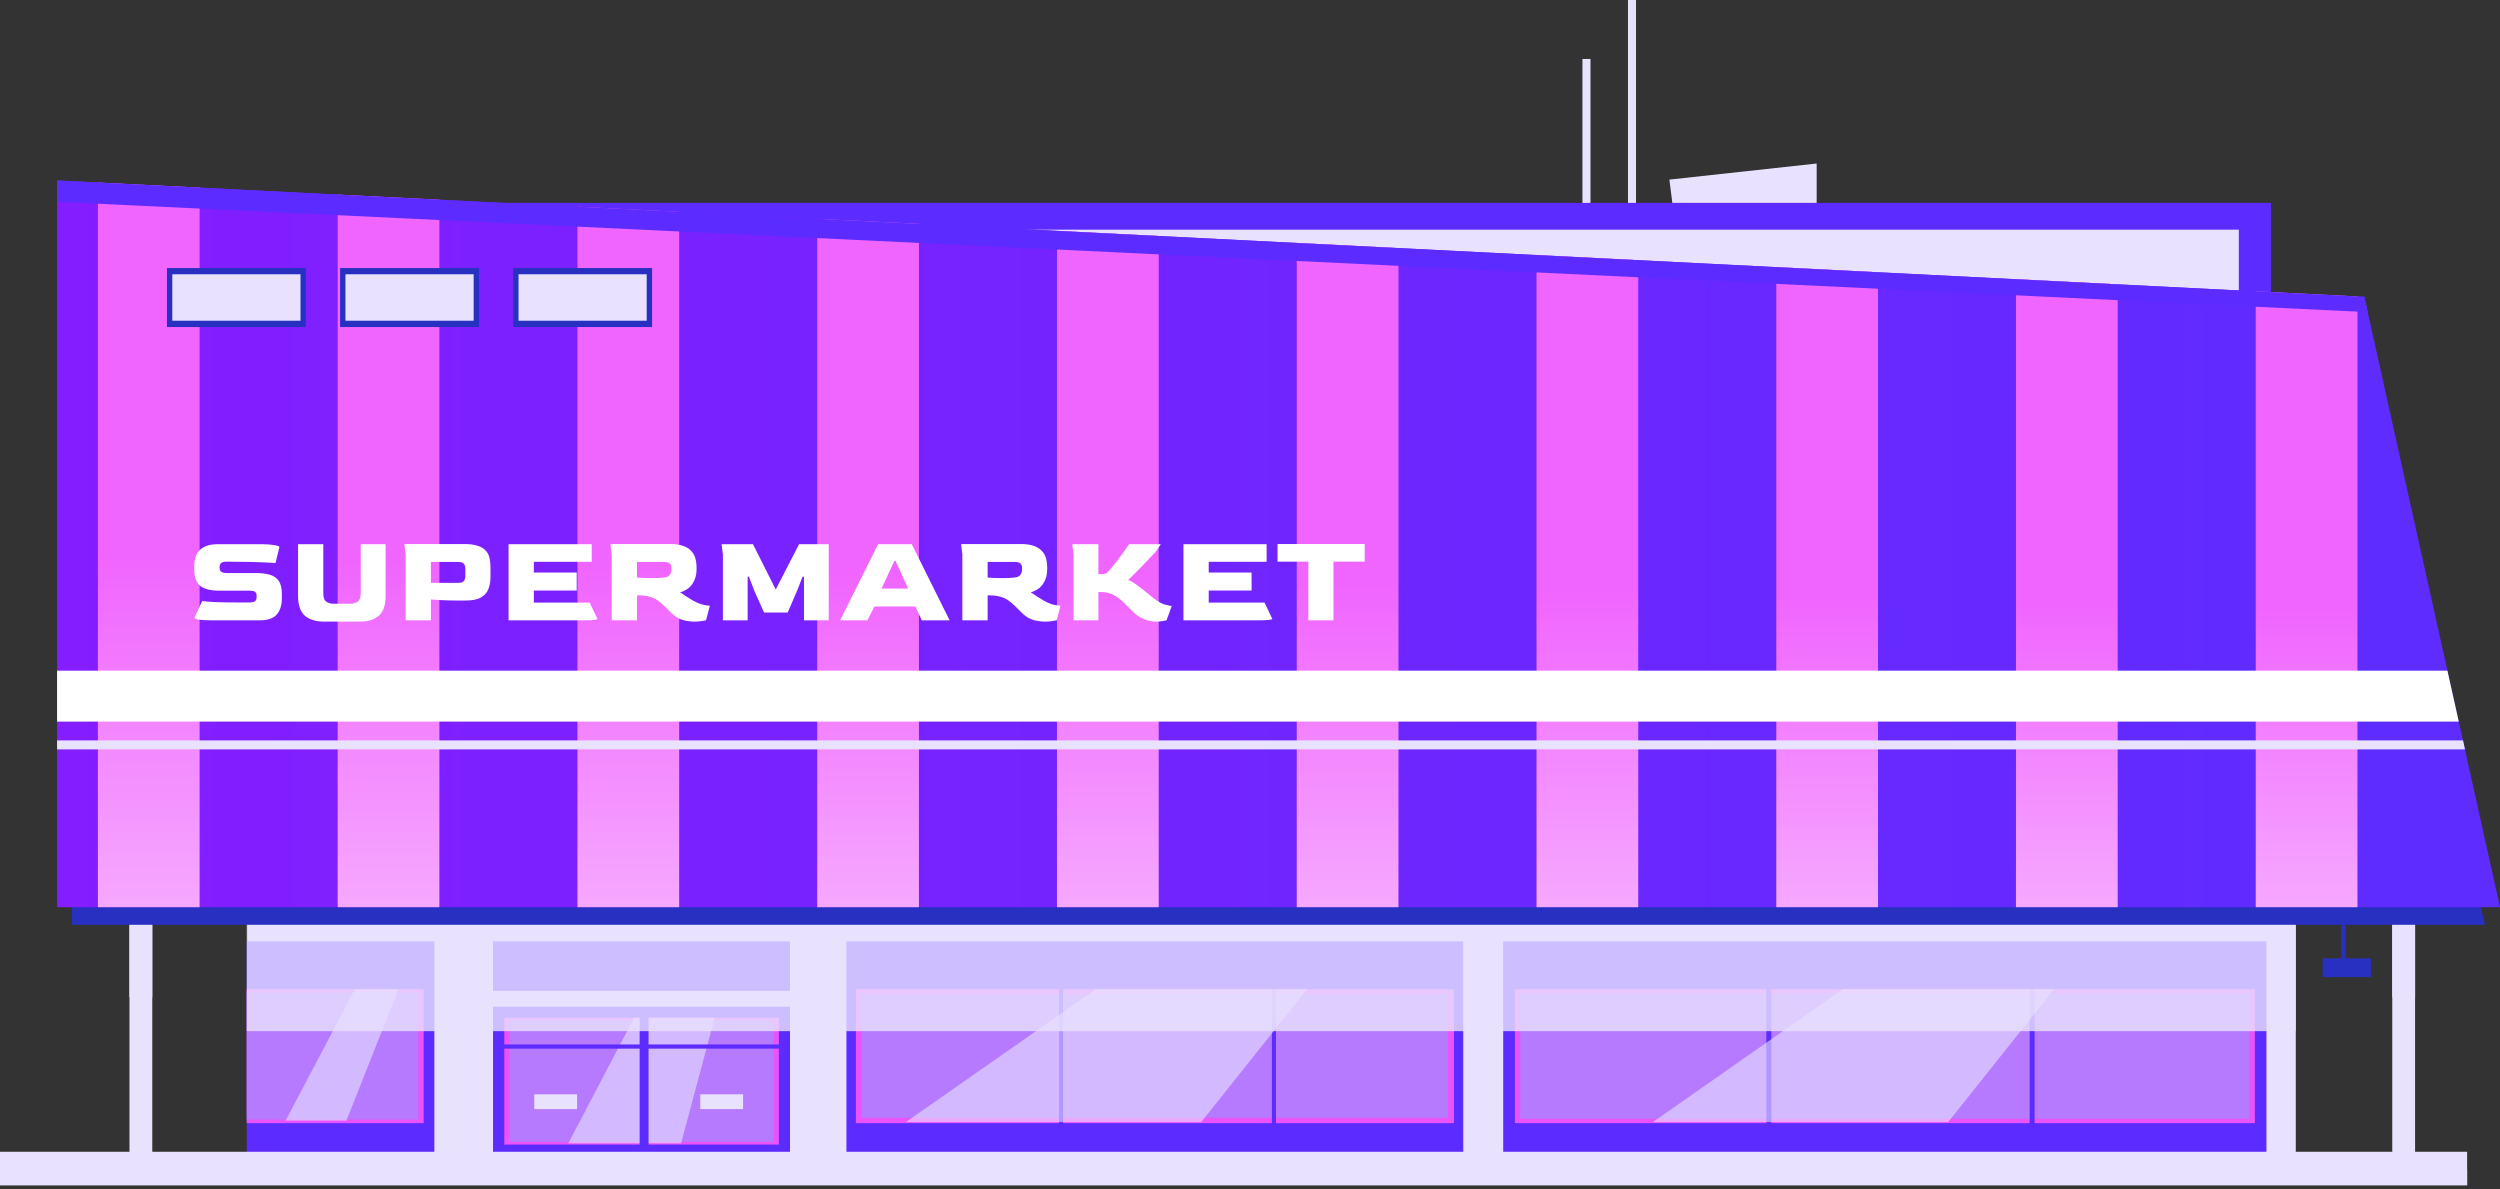 <svg width="370" height="176" viewBox="0 0 370 176" fill="none" xmlns="http://www.w3.org/2000/svg">
<rect x="0" y="0" width="370" height="176" fill="#333333" stroke="none"/>
<path d="M268.866 24.2L247.073 26.581L247.866 32.928H268.866V24.2Z" fill="#E8E2FF"/>
<path d="M235.393 8.728H234.204V65.459H235.393V8.728Z" fill="#E8E2FF"/>
<path d="M242.129 0H240.94V56.731H242.129V0Z" fill="#E8E2FF"/>
<path d="M336.099 30.024H28.101V41.132L336.099 56.462V30.024Z" fill="#5C2BFF"/>
<path d="M331.344 33.991H23.346V45.099L331.344 60.428V33.991Z" fill="#E8E2FF"/>
<path d="M339.775 136.123H36.627V171.78H339.775V136.123Z" fill="#E8E2FF"/>
<path d="M64.284 139.329H36.517V171.733H64.284V139.329Z" fill="#5C2BFF"/>
<path d="M216.564 139.329H125.272V171.733H216.564V139.329Z" fill="#5C2BFF"/>
<path d="M62.7 146.39H36.517V166.226H62.7V146.39Z" fill="#EA53FA"/>
<path d="M61.907 146.914H36.517V165.687H61.907V146.914Z" fill="#B57AFF"/>
<path d="M215.185 146.39H126.667V166.226H215.185V146.39Z" fill="#EA53FA"/>
<path d="M214.329 147.184H127.523V165.433H214.329V147.184Z" fill="#B57AFF"/>
<path d="M188.843 141.233H188.241V170.194H188.843V141.233Z" fill="#5C2BFF"/>
<path d="M157.335 141.233H156.733V170.194H157.335V141.233Z" fill="#5C2BFF"/>
<path d="M335.433 139.329H222.476V171.733H335.433V139.329Z" fill="#5C2BFF"/>
<path d="M333.721 146.39H224.203V166.226H333.721V146.39Z" fill="#EA53FA"/>
<path d="M332.929 147.057H224.996V165.576H332.929V147.057Z" fill="#B57AFF"/>
<path d="M301.119 141.233H300.39V170.194H301.119V141.233Z" fill="#5C2BFF"/>
<path d="M262.146 141.233H261.417V170.194H262.146V141.233Z" fill="#5C2BFF"/>
<path d="M116.92 139.329H72.97V146.644H116.92V139.329Z" fill="#5C2BFF"/>
<path d="M22.538 120.349H19.162V173.764H22.538V120.349Z" fill="#E8E2FF"/>
<path d="M22.538 101.704H19.162V147.581H22.538V101.704Z" fill="#E8E2FF"/>
<path d="M357.432 120.349H354.056V173.764H357.432V120.349Z" fill="#E8E2FF"/>
<path d="M357.432 101.704H354.056V147.581H357.432V101.704Z" fill="#E8E2FF"/>
<path d="M116.92 148.993H72.97V172.939H116.92V148.993Z" fill="#5C2BFF"/>
<path d="M115.271 150.627H74.634V169.4H115.271V150.627Z" fill="#EA53FA"/>
<path d="M114.479 151.024H75.426V169.003H114.479V151.024Z" fill="#B57AFF"/>
<g style="mix-blend-mode:overlay" opacity="0.6">
<path d="M105.778 150.627H93.843L84.112 169.21H100.801L105.778 150.627Z" fill="#E8E2FF"/>
</g>
<g style="mix-blend-mode:overlay" opacity="0.6">
<path d="M58.975 146.39H52.524L42.27 165.846H51.272L58.975 146.39Z" fill="#E8E2FF"/>
</g>
<g style="mix-blend-mode:overlay" opacity="0.6">
<path d="M193.456 146.39H162.201L134.069 166.068H177.781L193.456 146.39Z" fill="#E8E2FF"/>
</g>
<g style="mix-blend-mode:overlay" opacity="0.6">
<path d="M304.004 146.39H272.749L244.617 166.068H288.329L304.004 146.39Z" fill="#E8E2FF"/>
</g>
<path d="M95.983 149.627H94.667V170.527H95.983V149.627Z" fill="#5C2BFF"/>
<path d="M116.064 154.579H74.064V155.197H116.064V154.579Z" fill="#5C2BFF"/>
<path d="M365.134 170.463H0V175.414H365.134V170.463Z" fill="#E8E2FF"/>
<path d="M365.134 173.098H0V175.415H365.134V173.098Z" fill="#E8E2FF"/>
<path d="M350.886 141.836H343.753V144.613H350.886V141.836Z" fill="#2830C2"/>
<path d="M347.13 135.869H346.527V143.201H347.13V135.869Z" fill="#2830C2"/>
<g style="mix-blend-mode:multiply" opacity="0.8">
<path d="M339.776 131.442H36.517V152.611H339.776V131.442Z" fill="#E8E2FF"/>
</g>
<path d="M347.716 55.89L10.651 40.466V136.869H367.797L347.716 55.89Z" fill="#2830C2"/>
<path d="M349.919 43.925L8.448 26.707V134.267H370L349.919 43.925Z" fill="url(#paint0_linear_1229_7035)"/>
<path d="M171.488 134.267V34.928L156.432 34.166V134.267H171.488Z" fill="url(#paint1_linear_1229_7035)"/>
<path d="M136.002 134.267V33.134L120.945 32.388V134.267H136.002Z" fill="url(#paint2_linear_1229_7035)"/>
<path d="M100.516 134.267V31.357L85.459 30.595V134.267H100.516Z" fill="url(#paint3_linear_1229_7035)"/>
<path d="M65.029 134.267V29.564L49.973 28.802V134.267H65.029Z" fill="url(#paint4_linear_1229_7035)"/>
<path d="M29.543 134.267V27.77L14.486 27.025V134.267H29.543Z" fill="url(#paint5_linear_1229_7035)"/>
<path d="M348.905 134.267V43.877L333.848 43.116V134.267H348.905Z" fill="url(#paint6_linear_1229_7035)"/>
<path d="M313.418 134.267V42.084L298.361 41.323V134.267H313.418Z" fill="url(#paint7_linear_1229_7035)"/>
<path d="M277.948 134.266V40.291L262.891 39.529V134.266H277.948Z" fill="url(#paint8_linear_1229_7035)"/>
<path d="M242.461 134.266V38.514L227.405 37.752V134.266H242.461Z" fill="url(#paint9_linear_1229_7035)"/>
<path d="M206.975 134.267V36.721L191.918 35.959V134.267H206.975Z" fill="url(#paint10_linear_1229_7035)"/>
<path d="M350.426 46.194L349.919 43.925L8.448 26.707V29.865L350.426 46.194Z" fill="#5C2BFF"/>
<path d="M96.506 39.672H75.95V48.4H96.506V39.672Z" fill="#2830C2"/>
<path d="M95.713 40.593H76.742V47.464H95.713V40.593Z" fill="#E8E2FF"/>
<path d="M70.894 39.672H50.337V48.4H70.894V39.672Z" fill="#2830C2"/>
<path d="M70.101 40.593H51.13V47.464H70.101V40.593Z" fill="#E8E2FF"/>
<path d="M45.265 39.672H24.709V48.4H45.265V39.672Z" fill="#2830C2"/>
<path d="M44.473 40.593H25.501V47.464H44.473V40.593Z" fill="#E8E2FF"/>
<path d="M8.448 99.26V106.797H363.898L362.218 99.26H8.448Z" fill="white"/>
<path d="M364.817 110.908L364.532 109.575H8.448V110.908H364.817Z" fill="#E8E2FF"/>
<path d="M31.306 91.81C30.437 91.81 29.798 91.771 29.389 91.695C28.98 91.618 28.776 91.529 28.776 91.426L29.926 88.953C30.22 89.004 30.827 89.055 31.747 89.107C32.667 89.145 33.862 89.164 35.332 89.164H36.847C37.294 89.164 37.594 89.1 37.748 88.972C37.901 88.845 37.978 88.659 37.978 88.416V88.225C37.978 87.918 37.901 87.707 37.748 87.592C37.594 87.477 37.294 87.42 36.847 87.42H32.457C31.166 87.42 30.226 87.183 29.639 86.71C29.05 86.225 28.757 85.439 28.757 84.352V83.662C28.757 83.1 28.859 82.582 29.063 82.109C29.281 81.636 29.645 81.259 30.156 80.978C30.667 80.684 31.37 80.537 32.265 80.537H38.63C39.409 80.537 40.055 80.582 40.566 80.671C41.09 80.761 41.352 80.857 41.352 80.959L40.777 83.336C40.419 83.298 39.742 83.26 38.745 83.221C37.761 83.17 36.508 83.144 34.987 83.144L33.607 83.125C33.211 83.125 32.929 83.183 32.763 83.298C32.597 83.4 32.508 83.598 32.495 83.892V84.026C32.495 84.32 32.584 84.525 32.763 84.64C32.942 84.755 33.23 84.812 33.626 84.812H37.844C38.662 84.812 39.358 84.895 39.933 85.062C40.508 85.228 40.949 85.534 41.256 85.982C41.563 86.416 41.716 87.062 41.716 87.918V88.608C41.716 89.567 41.467 90.34 40.968 90.928C40.483 91.516 39.633 91.81 38.419 91.81H31.306Z" fill="white"/>
<path d="M48.002 92.001C46.724 92.001 45.753 91.701 45.088 91.1C44.437 90.5 44.111 89.528 44.111 88.186V80.537H47.849V87.841C47.849 88.442 47.996 88.845 48.29 89.049C48.584 89.254 48.948 89.356 49.383 89.356H51.856C52.265 89.356 52.623 89.254 52.929 89.049C53.236 88.832 53.389 88.429 53.389 87.841V80.537H57.07V88.186C57.07 89.528 56.744 90.5 56.093 91.1C55.453 91.701 54.489 92.001 53.198 92.001H48.002Z" fill="white"/>
<path d="M60.035 91.81V82.071L59.843 80.518H68.72C69.576 80.518 70.26 80.614 70.771 80.806C71.295 80.985 71.685 81.234 71.94 81.553C72.209 81.86 72.381 82.224 72.458 82.646C72.547 83.055 72.592 83.49 72.592 83.95V85.464C72.592 86.078 72.49 86.646 72.285 87.17C72.094 87.682 71.73 88.097 71.193 88.416C70.669 88.723 69.908 88.877 68.911 88.877H67.589C66.783 88.877 66.029 88.857 65.326 88.819C64.636 88.781 64.119 88.749 63.774 88.723V91.81H60.035ZM63.774 86.269H67.742C68.164 86.269 68.458 86.186 68.624 86.02C68.79 85.854 68.873 85.586 68.873 85.215V84.237C68.873 83.867 68.796 83.598 68.643 83.432C68.49 83.253 68.196 83.164 67.761 83.164H63.774V86.269Z" fill="white"/>
<path d="M75.27 91.81V80.537H87.578V83.144H79.008V84.736H85.354V87.4H79.008V89.183H87.271L88.421 91.599C88.421 91.65 88.249 91.701 87.904 91.752C87.559 91.791 86.965 91.81 86.121 91.81H75.27Z" fill="white"/>
<path d="M102.783 92.001C102.272 92.001 101.703 91.925 101.077 91.771C100.451 91.605 99.831 91.209 99.217 90.583L98.412 89.778C98.029 89.394 97.658 89.081 97.3 88.838C96.955 88.595 96.559 88.416 96.112 88.302C95.664 88.174 95.102 88.11 94.425 88.11H94.271V91.81H90.533V82.071L90.341 80.518H99.217C100.035 80.518 100.693 80.62 101.192 80.825C101.703 81.016 102.093 81.278 102.361 81.611C102.643 81.93 102.834 82.295 102.936 82.704C103.039 83.112 103.09 83.528 103.09 83.95V84.314C103.09 85.081 102.892 85.771 102.496 86.384C102.112 86.985 101.499 87.413 100.655 87.669C100.975 87.861 101.275 88.059 101.556 88.263C101.85 88.455 102.182 88.659 102.553 88.877C102.975 89.119 103.365 89.298 103.722 89.413C104.093 89.516 104.4 89.58 104.643 89.605C104.886 89.631 105.026 89.644 105.064 89.644L104.489 91.81C104.336 91.848 104.1 91.886 103.78 91.925C103.473 91.976 103.141 92.001 102.783 92.001ZM96.495 85.56C96.814 85.56 97.121 85.554 97.415 85.541C97.722 85.528 97.997 85.509 98.24 85.483C98.674 85.432 98.968 85.298 99.121 85.081C99.288 84.851 99.371 84.576 99.371 84.256V84.046C99.371 83.764 99.288 83.547 99.121 83.394C98.968 83.24 98.68 83.164 98.259 83.164H94.271V85.483C94.591 85.496 94.942 85.515 95.326 85.541C95.709 85.554 96.099 85.56 96.495 85.56Z" fill="white"/>
<path d="M106.989 91.81V82.071L106.797 80.537H111.437L114.811 87.247L118.262 80.537H122.652V91.81H118.99V85.349H118.779L117.974 87.42L116.575 90.659H113.086L111.629 87.42L110.843 85.349H110.651V91.81H106.989Z" fill="white"/>
<path d="M124.345 91.81L129.962 80.537H134.946L140.544 91.81H136.422L135.483 89.758H129.425L128.371 91.81H124.345ZM130.479 87.113H134.41L132.55 83.029H132.358L130.479 87.113Z" fill="white"/>
<path d="M154.68 92.001C154.168 92.001 153.6 91.925 152.973 91.771C152.347 91.605 151.727 91.209 151.114 90.583L150.309 89.778C149.925 89.394 149.555 89.081 149.197 88.838C148.852 88.595 148.455 88.416 148.008 88.302C147.561 88.174 146.998 88.11 146.321 88.11H146.168V91.81H142.429V82.071L142.238 80.518H151.114C151.932 80.518 152.59 80.62 153.088 80.825C153.6 81.016 153.989 81.278 154.258 81.611C154.539 81.93 154.731 82.295 154.833 82.704C154.935 83.112 154.986 83.528 154.986 83.95V84.314C154.986 85.081 154.788 85.771 154.392 86.384C154.009 86.985 153.395 87.413 152.552 87.669C152.871 87.861 153.171 88.059 153.453 88.263C153.747 88.455 154.079 88.659 154.45 88.877C154.871 89.119 155.261 89.298 155.619 89.413C155.99 89.516 156.296 89.58 156.539 89.605C156.782 89.631 156.923 89.644 156.961 89.644L156.386 91.81C156.232 91.848 155.996 91.886 155.676 91.925C155.37 91.976 155.037 92.001 154.68 92.001ZM148.391 85.56C148.711 85.56 149.018 85.554 149.312 85.541C149.618 85.528 149.893 85.509 150.136 85.483C150.571 85.432 150.865 85.298 151.018 85.081C151.184 84.851 151.267 84.576 151.267 84.256V84.046C151.267 83.764 151.184 83.547 151.018 83.394C150.865 83.24 150.577 83.164 150.155 83.164H146.168V85.483C146.487 85.496 146.839 85.515 147.222 85.541C147.605 85.554 147.995 85.56 148.391 85.56Z" fill="white"/>
<path d="M171.098 92.001C170.471 92.001 169.864 91.874 169.276 91.618C168.688 91.362 168.171 91.017 167.723 90.583C167.493 90.353 167.263 90.123 167.033 89.893C166.803 89.663 166.573 89.433 166.343 89.203C165.857 88.717 165.34 88.333 164.79 88.052C164.254 87.758 163.576 87.611 162.758 87.611H162.566V91.81H158.886V82.071L158.694 80.537H162.566V84.966H163.142C163.359 84.966 163.525 84.94 163.64 84.889C163.768 84.825 163.902 84.716 164.043 84.563C164.349 84.231 164.688 83.828 165.059 83.355C165.442 82.87 165.813 82.378 166.171 81.879C166.541 81.368 166.854 80.921 167.11 80.537H171.807L171.021 81.688C170.701 82.033 170.343 82.41 169.947 82.819C169.564 83.228 169.18 83.63 168.797 84.026C168.414 84.41 168.062 84.761 167.743 85.081C167.423 85.4 167.167 85.65 166.976 85.828C167.372 85.995 167.717 86.186 168.011 86.404C168.305 86.608 168.624 86.844 168.97 87.113C169.289 87.356 169.564 87.579 169.794 87.784C170.037 87.988 170.324 88.218 170.657 88.474C171.347 89.011 171.941 89.35 172.44 89.49C172.951 89.618 173.277 89.682 173.417 89.682L172.65 91.81C172.523 91.848 172.318 91.886 172.037 91.925C171.769 91.976 171.455 92.001 171.098 92.001Z" fill="white"/>
<path d="M175.15 91.81V80.537H187.458V83.144H178.889V84.736H185.234V87.4H178.889V89.183H187.151L188.302 91.599C188.302 91.65 188.129 91.701 187.784 91.752C187.439 91.791 186.845 91.81 186.001 91.81H175.15Z" fill="white"/>
<path d="M193.634 91.81V83.125H189.071V80.518H201.973V83.125H197.353V91.81H193.634Z" fill="white"/>
<path d="M85.412 161.958H79.072V164.147H85.412V161.958Z" fill="#E8E2FF"/>
<path d="M109.978 161.958H103.638V164.147H109.978V161.958Z" fill="#E8E2FF"/>
<defs>
<linearGradient id="paint0_linear_1229_7035" x1="358.018" y1="83.154" x2="8.627" y2="83.154" gradientUnits="userSpaceOnUse">
<stop stop-color="#5E2CFF"/>
<stop offset="1" stop-color="#841DFF"/>
</linearGradient>
<linearGradient id="paint1_linear_1229_7035" x1="163.96" y1="134.267" x2="163.96" y2="49.203" gradientUnits="userSpaceOnUse">
<stop stop-color="#F6A8FF"/>
<stop offset="0.569" stop-color="#F065FF"/>
</linearGradient>
<linearGradient id="paint2_linear_1229_7035" x1="128.474" y1="134.267" x2="128.474" y2="47.693" gradientUnits="userSpaceOnUse">
<stop stop-color="#F6A8FF"/>
<stop offset="0.569" stop-color="#F065FF"/>
</linearGradient>
<linearGradient id="paint3_linear_1229_7035" x1="92.987" y1="134.267" x2="92.987" y2="46.169" gradientUnits="userSpaceOnUse">
<stop stop-color="#F6A8FF"/>
<stop offset="0.569" stop-color="#F065FF"/>
</linearGradient>
<linearGradient id="paint4_linear_1229_7035" x1="57.501" y1="134.267" x2="57.501" y2="44.645" gradientUnits="userSpaceOnUse">
<stop stop-color="#F6A8FF"/>
<stop offset="0.569" stop-color="#F065FF"/>
</linearGradient>
<linearGradient id="paint5_linear_1229_7035" x1="22.015" y1="134.267" x2="22.015" y2="43.135" gradientUnits="userSpaceOnUse">
<stop stop-color="#F6A8FF"/>
<stop offset="0.569" stop-color="#F065FF"/>
</linearGradient>
<linearGradient id="paint6_linear_1229_7035" x1="341.377" y1="134.267" x2="341.377" y2="56.809" gradientUnits="userSpaceOnUse">
<stop stop-color="#F6A8FF"/>
<stop offset="0.569" stop-color="#F065FF"/>
</linearGradient>
<linearGradient id="paint7_linear_1229_7035" x1="305.89" y1="134.267" x2="305.89" y2="55.285" gradientUnits="userSpaceOnUse">
<stop stop-color="#F6A8FF"/>
<stop offset="0.569" stop-color="#F065FF"/>
</linearGradient>
<linearGradient id="paint8_linear_1229_7035" x1="270.419" y1="134.266" x2="270.419" y2="53.761" gradientUnits="userSpaceOnUse">
<stop stop-color="#F6A8FF"/>
<stop offset="0.569" stop-color="#F065FF"/>
</linearGradient>
<linearGradient id="paint9_linear_1229_7035" x1="234.933" y1="134.266" x2="234.933" y2="52.251" gradientUnits="userSpaceOnUse">
<stop stop-color="#F6A8FF"/>
<stop offset="0.569" stop-color="#F065FF"/>
</linearGradient>
<linearGradient id="paint10_linear_1229_7035" x1="199.447" y1="134.267" x2="199.447" y2="50.727" gradientUnits="userSpaceOnUse">
<stop stop-color="#F6A8FF"/>
<stop offset="0.569" stop-color="#F065FF"/>
</linearGradient>
</defs>
</svg>
